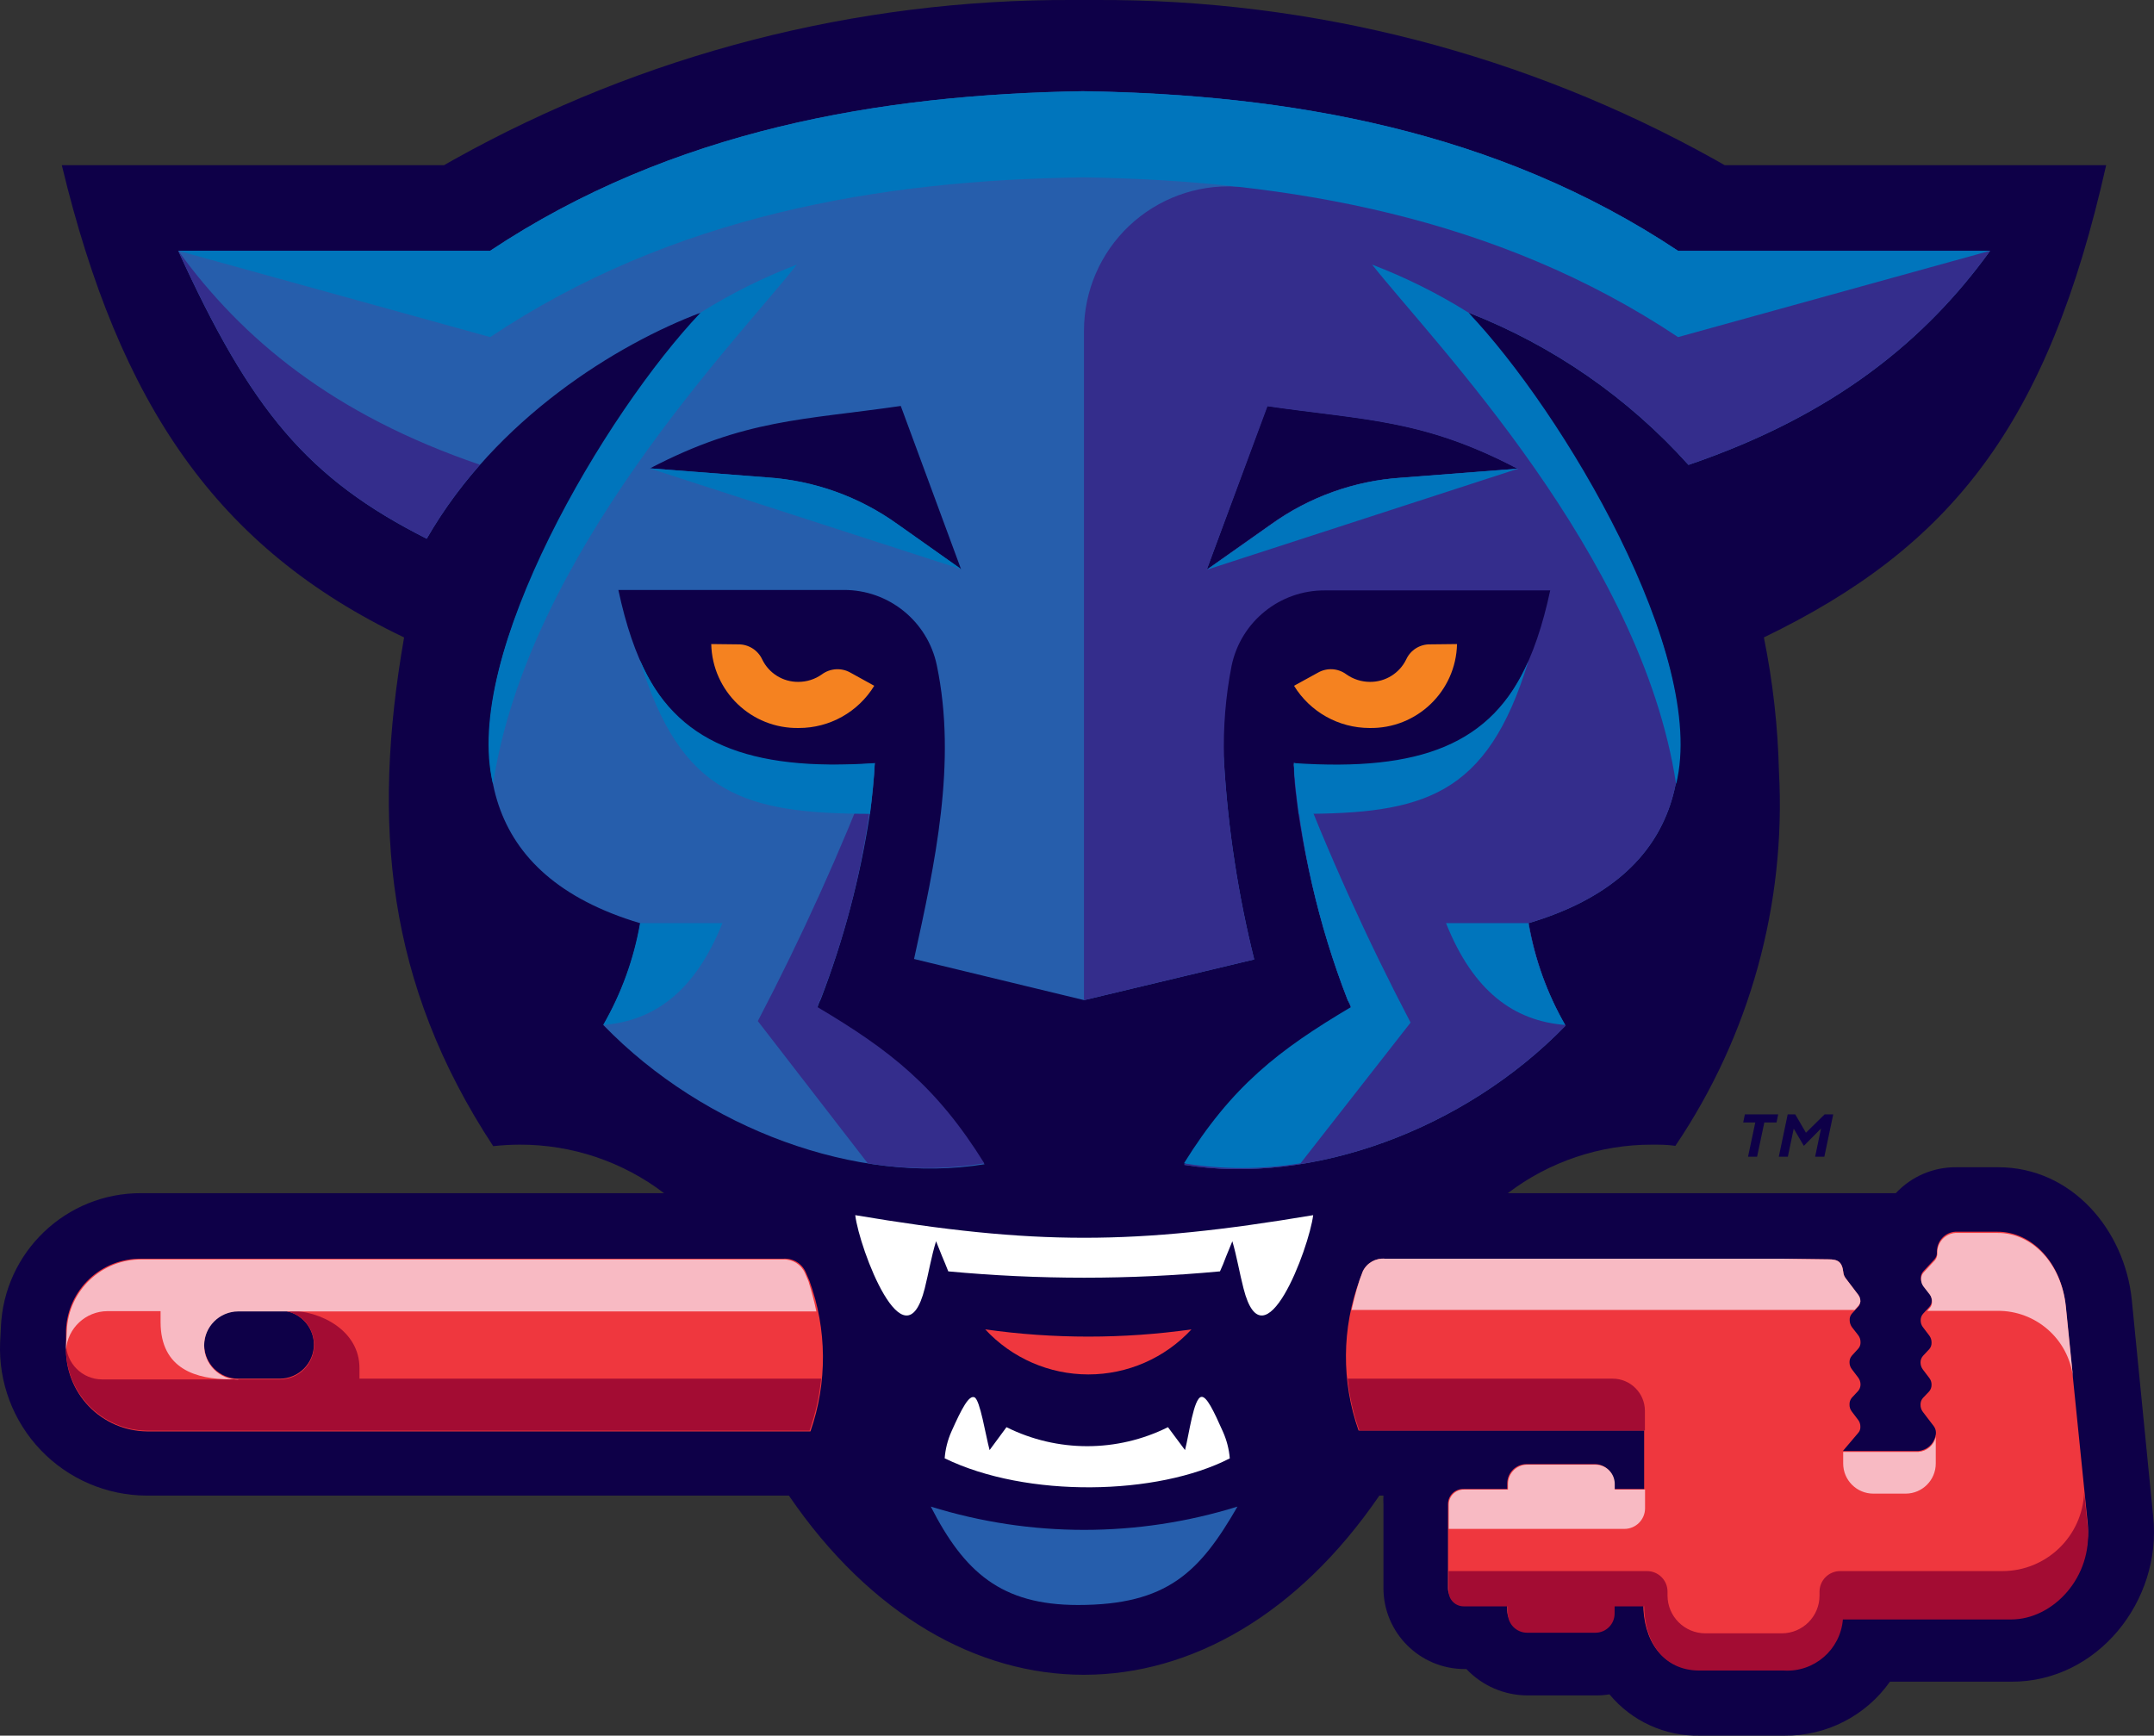<?xml version="1.0" encoding="UTF-8"?>
<svg xmlns="http://www.w3.org/2000/svg" viewBox="0 0 479 386">
  <rect x="0" y="0" width="479" height="386" fill="#333333" stroke="none"/>
  <g fill="none" fill-rule="evenodd">
    <path fill="#0E0048" d="M478.822,337.334 L474.061,289.077 C472.451,273.427 460.648,259.586 444.352,259.586 L434.997,259.586 C429.916,259.545 425.05,261.636 421.585,265.35 L335.309,265.35 C344.521,258.338 355.785,254.547 367.365,254.56 C369.142,254.56 370.718,254.56 372.562,254.828 C389.121,230.322 397.211,201.077 395.598,171.55 C395.36,161.54 394.238,151.571 392.245,141.758 C433.857,121.651 455.384,94.573 468.361,36.731 L383.527,36.731 L381.28,35.458 C339.265,12.026 291.916,-0.185 243.802,0 L238.471,0 C190.356,-0.193 143.005,12.019 100.993,35.458 L98.746,36.731 L13.745,36.731 C26.554,89.982 48.215,121.885 89.86,141.758 C82.618,183.279 85.971,218.836 109.677,254.895 C111.649,254.681 113.63,254.569 115.612,254.56 C127.193,254.542 138.458,258.334 147.668,265.35 L31.449,265.35 C14.71,265.264 0.901,278.427 0.198,295.143 L0.03,298.494 C-0.353,307.381 2.902,316.04 9.045,322.477 C15.188,328.913 23.689,332.572 32.589,332.609 L175.432,332.609 C211.746,385.793 270.426,385.692 306.74,332.609 L307.646,332.609 C307.612,333.223 307.612,333.838 307.646,334.452 L307.646,353.185 C307.664,363.117 315.715,371.163 325.652,371.181 L326.088,371.181 C329.642,374.94 334.594,377.062 339.768,377.046 L354.958,377.046 C355.947,377.052 356.934,376.974 357.909,376.811 C362.858,382.785 370.27,386.167 378.028,385.994 L396.805,385.994 C406.127,386.097 414.904,381.611 420.277,373.996 L447.236,373.996 C466.516,374.097 480.767,355.9 478.822,337.334 Z"></path>
    <path fill="#EF373E" d="M396.336,279.928 L308.014,279.928 C305.934,279.737 303.954,280.86 303.052,282.743 L302.348,284.62 L302.348,284.62 C298.373,295.423 298.29,307.274 302.113,318.132 L365.621,318.132 L365.621,331.134 L358.915,331.134 L358.915,329.861 C358.897,327.518 357.001,325.623 354.656,325.605 L339.467,325.605 C337.109,325.605 335.193,327.505 335.175,329.861 L335.175,331.134 L325.35,331.134 C323.498,331.134 321.997,332.635 321.997,334.486 L321.997,353.219 C321.997,355.07 323.498,356.57 325.35,356.57 L335.175,356.57 L335.175,358.179 C335.193,360.535 337.109,362.435 339.467,362.435 L354.656,362.435 C357.008,362.435 358.915,360.529 358.915,358.179 L358.915,356.57 L365.42,356.57 L365.42,356.57 C365.42,364.68 369.544,371.282 377.726,371.282 L396.503,371.282 C399.847,371.502 403.135,370.35 405.609,368.092 C408.084,365.834 409.53,362.666 409.614,359.318 L447.236,359.318 C456.558,359.318 465.41,349.901 464.236,338.574 L459.341,290.317 C458.368,280.866 451.93,273.896 444.151,273.929 L434.796,273.929 C432.468,274.09 430.679,276.055 430.739,278.387 C430.782,278.983 430.59,279.573 430.202,280.029 L427.654,282.777 C427.304,283.186 427.124,283.714 427.151,284.251 C427.148,284.816 427.324,285.367 427.654,285.826 L429.062,287.636 C429.403,288.089 429.58,288.644 429.565,289.211 C429.596,289.745 429.401,290.268 429.029,290.652 L427.654,292.16 C427.295,292.566 427.103,293.093 427.117,293.635 C427.104,294.207 427.294,294.765 427.654,295.21 L429.029,297.019 C429.369,297.473 429.546,298.028 429.531,298.594 C429.556,299.122 429.376,299.638 429.029,300.035 L427.62,301.543 C427.267,301.953 427.076,302.477 427.084,303.018 C427.086,303.587 427.274,304.14 427.62,304.593 L428.995,306.403 C429.358,306.846 429.548,307.405 429.531,307.978 C429.539,308.518 429.348,309.043 428.995,309.452 L427.587,310.927 C427.243,311.339 427.064,311.865 427.084,312.401 C427.069,312.968 427.246,313.523 427.587,313.976 L429.967,317.093 C430.47,317.726 430.633,318.564 430.403,319.338 C430.009,321.176 428.456,322.539 426.581,322.689 L409.815,322.689 L413.168,318.735 C413.541,318.351 413.736,317.828 413.705,317.294 C413.721,316.722 413.531,316.162 413.168,315.719 L411.793,313.909 C411.445,313.46 411.267,312.902 411.291,312.334 C411.271,311.798 411.45,311.272 411.793,310.86 L413.202,309.352 C413.547,308.951 413.738,308.44 413.738,307.911 C413.741,307.34 413.552,306.786 413.202,306.336 L411.827,304.526 C411.472,304.078 411.283,303.522 411.291,302.951 C411.277,302.409 411.468,301.882 411.827,301.476 L413.202,299.968 C413.568,299.58 413.761,299.06 413.738,298.527 C413.753,297.961 413.576,297.406 413.235,296.952 L411.827,295.143 C411.498,294.684 411.321,294.132 411.324,293.568 C411.296,293.024 411.489,292.492 411.861,292.093 L413.235,290.585 C413.509,290.265 413.674,289.866 413.705,289.446 C413.721,288.873 413.531,288.314 413.168,287.87 L410.419,284.251 C410.136,283.881 409.962,283.441 409.916,282.978 C409.647,280.565 408.675,280.062 406.563,280.062 L396.336,279.928 Z M52.976,291.456 L62.231,291.456 C66.408,291.475 69.79,294.855 69.809,299.03 L69.809,299.03 C69.79,303.205 66.408,306.585 62.231,306.604 L52.976,306.604 C50.966,306.604 49.039,305.806 47.618,304.385 C46.196,302.965 45.398,301.039 45.398,299.03 L45.398,299.03 C45.416,294.855 48.799,291.475 52.976,291.456 L52.976,291.456 Z M174.158,279.928 L31.449,279.928 C22.472,279.794 15.029,286.846 14.683,295.813 L14.683,299.499 C14.512,304.4 16.326,309.163 19.716,312.708 C23.105,316.254 27.783,318.282 32.69,318.333 L180.227,318.333 C184.008,307.468 183.926,295.632 179.992,284.821 L179.188,282.944 C178.324,280.972 176.306,279.762 174.158,279.928 L174.158,279.928 Z"></path>
    <path fill="#A30C33" d="M302.281,318.132 L365.789,318.132 L365.789,313.742 C365.77,309.807 362.583,306.622 358.647,306.604 L299.699,306.604 C300.073,310.539 300.941,314.412 302.281,318.132 L302.281,318.132 Z M365.621,357.006 C365.621,365.015 369.812,371.516 377.927,371.516 L396.704,371.516 C403.438,371.922 409.262,366.875 409.815,360.156 L409.815,360.156 L447.236,360.156 C456.558,360.156 465.41,350.739 464.236,339.412 L463.465,331.905 C463.087,341.666 455.065,349.388 445.291,349.399 L409.212,349.399 C406.688,349.398 404.636,351.434 404.618,353.956 L404.618,354.861 C404.618,359.488 400.865,363.239 396.235,363.239 L379.235,363.239 C374.6,363.239 370.837,359.493 370.818,354.861 L370.818,353.956 C370.818,352.747 370.338,351.588 369.483,350.733 C368.627,349.879 367.468,349.399 366.258,349.399 L322.131,349.399 L322.131,353.889 C322.131,355.74 323.632,357.24 325.484,357.24 L335.309,357.24 L335.309,358.849 C335.327,361.205 337.243,363.105 339.601,363.105 L354.79,363.105 C357.142,363.105 359.049,361.199 359.049,358.849 L359.049,357.24 L365.554,357.24 L365.554,357.542 L365.621,357.006 Z M62.231,291.456 L64.075,291.456 C71.385,291.456 79.935,295.947 79.935,304.224 L79.935,306.604 L182.608,306.604 C182.213,310.547 181.346,314.429 180.026,318.165 L32.489,318.165 C27.647,318.06 23.048,316.032 19.706,312.529 C16.365,309.026 14.558,304.337 14.683,299.499 L14.683,298.762 C14.702,303.178 18.279,306.753 22.697,306.771 L62.264,306.771 C66.442,306.753 69.824,303.373 69.842,299.198 L69.842,299.198 C69.878,297.157 69.092,295.187 67.661,293.732 C66.23,292.276 64.273,291.456 62.231,291.456 Z"></path>
    <path fill="#F8BAC3" d="M396.336,279.928 L308.014,279.928 C305.934,279.737 303.954,280.86 303.052,282.743 L302.348,284.62 L302.348,284.62 C301.61,286.932 301.04,289.144 300.57,291.322 L412.431,291.322 L413.068,290.618 C413.41,290.313 413.635,289.898 413.706,289.446 C413.721,288.873 413.531,288.314 413.168,287.87 L410.419,284.251 C410.136,283.881 409.962,283.441 409.916,282.978 C409.647,280.565 408.675,280.062 406.563,280.062 L396.336,279.928 Z M52.976,306.738 L51.132,306.738 C43.822,306.738 35.708,304.593 35.708,294.003 L35.708,291.59 L23.905,291.59 C19.064,291.611 15.05,295.345 14.683,300.169 L14.683,300.538 C14.683,300.136 14.683,299.734 14.683,299.332 L14.851,295.98 C15.196,287.014 22.639,279.962 31.617,280.096 L174.158,280.096 C176.226,280.01 178.138,281.191 178.986,283.078 L179.791,284.955 C180.495,287.267 181.099,289.479 181.535,291.657 L52.976,291.657 C48.799,291.676 45.416,295.056 45.398,299.231 L45.398,299.231 C45.398,303.414 48.791,306.805 52.976,306.805 L52.976,306.738 Z M365.789,331.269 L359.082,331.269 L359.082,329.995 C359.064,327.652 357.168,325.757 354.824,325.739 L339.634,325.739 C337.277,325.739 335.361,327.639 335.342,329.995 L335.342,331.269 L325.518,331.269 C323.666,331.269 322.165,332.769 322.165,334.62 L322.165,340.015 L361.228,340.015 C363.766,340.015 365.822,337.96 365.822,335.424 L365.822,331.201 L365.789,331.269 Z M460.984,306.202 L459.408,290.585 C458.435,281.135 451.997,274.164 444.218,274.197 L434.863,274.197 C432.535,274.358 430.746,276.323 430.806,278.655 C430.849,279.251 430.657,279.841 430.269,280.297 L427.721,283.045 C427.371,283.454 427.191,283.982 427.218,284.519 C427.215,285.084 427.391,285.635 427.721,286.094 L429.129,287.904 C429.47,288.357 429.647,288.912 429.632,289.479 C429.663,290.013 429.468,290.536 429.096,290.92 L428.559,291.523 L444.218,291.523 C452.734,291.46 459.945,297.787 460.984,306.235 L460.984,306.202 Z M430.47,319.171 C430.489,319.293 430.489,319.417 430.47,319.539 C430.077,321.378 428.523,322.74 426.648,322.891 L409.882,322.891 L409.882,325.471 C409.882,329.173 412.885,332.173 416.588,332.173 L423.764,332.173 C427.468,332.173 430.47,329.173 430.47,325.471 L430.47,319.171 Z"></path>
    <path fill="#265EAC" d="M241.086,20.277 L241.086,20.277 C195.752,20.981 149.445,28.89 109.007,55.766 L39.631,55.766 C55.793,91.188 68.333,106.403 94.89,119.808 C110.281,92.998 137.408,76.477 155.816,69.54 C133.25,98.226 70.278,183.883 142.404,205.33 C141.011,213.304 138.231,220.971 134.189,227.985 C156.621,251.141 190.655,263.541 218.956,258.916 L181.769,224.131 C181.939,223.478 182.187,222.848 182.507,222.254 C187.615,208.944 191.279,195.125 193.438,181.034 L193.438,181.034 C193.975,177.247 194.344,173.46 194.511,169.774 C158.901,172.221 144.215,162.502 137.508,131.202 L187.604,131.202 C197.619,131.151 206.285,138.158 208.326,147.958 C212.853,169.573 207.89,192.194 203.263,213.273 L241.086,222.422 L278.909,213.373 C275.358,199.084 273.113,184.503 272.203,169.808 C272.203,165.116 268.515,158.883 269.588,153.889 C272.136,141.825 273.813,131.336 283.671,130.967 L347.38,128.722 C346.072,137.167 344.597,135.424 343.356,139.479 C335.644,163.876 318.107,178.454 287.695,169.64 L287.695,169.64 C289.072,187.729 293.117,205.515 299.699,222.422 C300.044,223.007 300.304,223.639 300.47,224.298 L263.317,259.05 C291.651,263.675 325.652,251.275 348.118,228.119 C344.069,221.051 341.299,213.326 339.936,205.297 C411.961,183.849 349.023,98.058 326.524,69.506 C345.27,76.815 362.039,88.42 375.479,103.387 L375.479,103.387 C408.239,92.227 428.391,75.371 442.542,55.8 L373.132,55.8 C332.895,28.99 286.387,21.014 241.053,20.311 L241.086,20.277 Z M281.86,90.284 C303.588,93.434 316.498,93.166 337.522,104.225 L311.569,106.235 C301.129,106.917 291.09,110.517 282.598,116.624 L268.347,126.678 L281.759,90.351 L281.86,90.284 Z M200.312,90.284 L213.725,126.611 L199.507,116.557 C191.003,110.448 180.954,106.849 170.503,106.168 L144.55,104.158 C165.574,93.166 178.618,93.434 200.312,90.284 L200.312,90.284 Z"></path>
    <path fill="#342D8C" d="M241.086,222.422 L278.909,213.373 C275.322,198.99 273.077,184.304 272.203,169.506 C272.219,169.249 272.219,168.992 272.203,168.735 C271.979,161.802 272.541,154.865 273.88,148.058 C275.921,138.258 284.586,131.252 294.602,131.302 L344.731,131.302 C338.025,162.603 323.271,172.321 287.728,169.875 L287.728,169.875 C287.728,173.662 288.265,177.381 288.768,181.135 L288.768,181.135 C290.929,195.247 294.593,209.088 299.699,222.422 C300.044,223.007 300.304,223.639 300.47,224.298 L263.317,259.05 L263.317,259.05 C291.651,263.675 325.652,251.275 348.118,228.119 C344.069,221.051 341.299,213.326 339.936,205.297 C411.961,183.849 349.023,98.058 326.524,69.506 C345.27,76.815 362.039,88.42 375.479,103.387 L375.479,103.387 C408.239,92.227 428.391,75.371 442.542,55.8 L373.132,55.8 C332.895,28.99 286.387,21.014 241.053,20.311 L241.053,20.311 L298.056,38.139 L276.428,41.49 L274.886,41.49 C266.085,41.021 257.479,44.186 251.082,50.244 C244.685,56.302 241.059,64.72 241.053,73.528 L241.053,222.422 L241.086,222.422 Z M281.86,90.351 C303.588,93.501 316.498,93.233 337.522,104.292 L311.569,106.302 C301.129,106.984 291.09,110.584 282.598,116.691 L268.347,126.745 L281.86,90.351 Z"></path>
    <path fill="#FFF" d="M210.07,324.332 C210.227,322.297 210.725,320.303 211.545,318.433 C213.859,313.239 215.468,310.189 216.709,310.759 C217.95,311.329 219.157,319.104 220.062,322.488 L223.818,317.395 C235.124,323.029 248.423,323.029 259.729,317.395 L263.519,322.488 C264.457,318.869 265.43,310.96 267.14,310.659 C268.313,310.458 269.856,313.675 271.968,318.433 C272.799,320.301 273.309,322.295 273.477,324.332 C257.416,332.609 228.344,333.212 210.103,324.332 L210.07,324.332 Z M210.875,282.743 C210.405,281.604 209.969,280.431 209.5,279.392 L208.159,276.041 C207.119,279.392 206.515,283.045 205.644,286.53 C201.15,304.358 191.091,277.683 190.186,270.243 C230.021,276.946 252.151,276.946 292.02,270.243 C291.081,277.683 281.055,304.358 276.529,286.53 C275.657,283.179 275.053,279.492 274.047,276.041 L272.673,279.392 C272.237,280.565 271.767,281.738 271.298,282.743 C251.2,284.62 230.972,284.62 210.875,282.743 L210.875,282.743 Z"></path>
    <path fill="#F58220" d="M158.163,143.233 C158.402,153.757 167.114,162.105 177.645,161.899 C184.489,161.908 190.843,158.352 194.411,152.515 L189.079,149.566 C187.081,148.454 184.616,148.611 182.775,149.969 C181.239,151.064 179.398,151.65 177.511,151.644 C174.098,151.67 170.976,149.725 169.497,146.651 C168.529,144.572 166.426,143.258 164.132,143.3 L158.163,143.233 Z"></path>
    <path fill="#0075BC" d="M289.203,258.715 C280.621,260.121 271.866,260.121 263.284,258.715 L263.284,258.715 C273.947,241.557 284.308,233.514 300.436,223.963 C300.253,223.422 300.005,222.904 299.699,222.422 C293.14,205.589 289.095,187.884 287.695,169.875 C295.242,189.538 303.918,208.75 313.681,227.415 L289.203,258.715 Z"></path>
    <path fill="#342D8C" d="M192.969 258.715C201.551 260.121 210.306 260.121 218.888 258.715 208.226 241.557 197.864 233.514 181.769 223.963 181.939 223.31 182.187 222.68 182.507 222.086 189.079 205.256 193.135 187.551 194.545 169.54 186.972 189.198 178.285 208.409 168.525 227.08L192.969 258.715zM39.631 55.766C55.793 91.188 68.333 106.403 94.89 119.808 98.281 113.945 102.246 108.433 106.727 103.353 74 92.194 53.814 75.337 39.631 55.766z"></path>
    <path fill="#265EAC" d="M275.187,335.055 C266.805,349.6 259.595,356.939 239.711,356.939 C222.644,356.939 214.429,349.633 206.985,335.055 C229.194,341.96 252.978,341.96 275.187,335.055 Z"></path>
    <path fill="#EF373E" d="M264.96,295.645 C259.046,302.032 250.733,305.663 242.025,305.663 C233.317,305.663 225.004,302.032 219.09,295.645 C234.305,297.789 249.745,297.789 264.96,295.645 L264.96,295.645 Z"></path>
    <path fill="#0075BC" d="M326.524,69.506 C347.548,91.624 379.805,145.746 372.73,174.399 C365.017,123.326 318.543,75.84 305.131,58.849 C312.591,61.698 319.756,65.267 326.524,69.506 Z M193.472,181.001 C193.874,177.649 194.411,172.824 194.545,169.707 C166.412,171.617 150.217,165.149 142.27,146.751 L142.27,146.751 C151.424,176.912 165.742,180.9 193.472,181.001 L193.472,181.001 Z M142.337,205.297 C140.944,213.27 138.164,220.938 134.122,227.951 C145.489,227.046 154.542,220.511 160.645,205.297 L142.337,205.297 Z M339.869,205.297 C341.261,213.27 344.042,220.938 348.084,227.951 C336.684,227.046 327.63,220.511 321.561,205.297 L339.869,205.297 Z M155.816,69.506 C162.584,65.267 169.749,61.698 177.209,58.849 C163.797,75.84 117.356,123.326 109.644,174.399 C102.535,145.746 134.792,91.624 155.816,69.506 L155.816,69.506 Z M144.65,104.225 L213.825,126.611 L199.608,116.557 C191.104,110.448 181.054,106.849 170.604,106.168 L144.65,104.158 L144.65,104.225 Z M288.835,181.001 C316.565,181.001 330.715,177.147 339.869,147.053 L339.869,147.053 C331.755,165.518 315.894,171.617 287.762,169.707 C287.762,172.824 288.432,177.75 288.835,181.001 L288.835,181.001 Z M337.622,104.225 L311.669,106.235 C301.229,106.917 291.191,110.517 282.698,116.624 L268.448,126.678 L337.622,104.225 Z"></path>
    <path fill="#0075BC" d="M241.086,20.277 C286.42,20.981 332.76,28.89 373.166,55.766 L442.575,55.766 L373.166,74.969 C332.928,48.159 286.42,40.15 241.086,39.446 C195.752,40.016 149.445,47.958 109.007,74.969 L39.631,55.766 L109.007,55.766 C149.445,28.89 195.752,20.981 241.086,20.277 Z"></path>
    <path fill="#F58220" d="M324.009,143.233 C323.771,153.757 315.058,162.105 304.527,161.899 C297.689,161.889 291.344,158.337 287.762,152.515 L293.127,149.566 C295.113,148.451 297.57,148.609 299.397,149.969 C300.936,151.058 302.775,151.643 304.661,151.644 C308.082,151.667 311.212,149.725 312.709,146.651 C313.658,144.571 315.753,143.254 318.04,143.3 L324.009,143.233 Z"></path>
    <polygon fill="#0E0048" fill-rule="nonzero" points="395.43 247.824 395.061 249.633 392.345 249.633 390.736 257.24 388.724 257.24 390.334 249.633 387.651 249.633 388.02 247.824"></polygon>
    <polygon fill="#0E0048" fill-rule="nonzero" points="405.758 247.824 407.669 247.824 405.691 257.24 403.645 257.24 404.953 250.974 401.131 254.828 398.884 251.007 397.576 257.24 395.564 257.24 397.543 247.824 399.219 247.824 401.6 251.912"></polygon>
  </g>
</svg>
